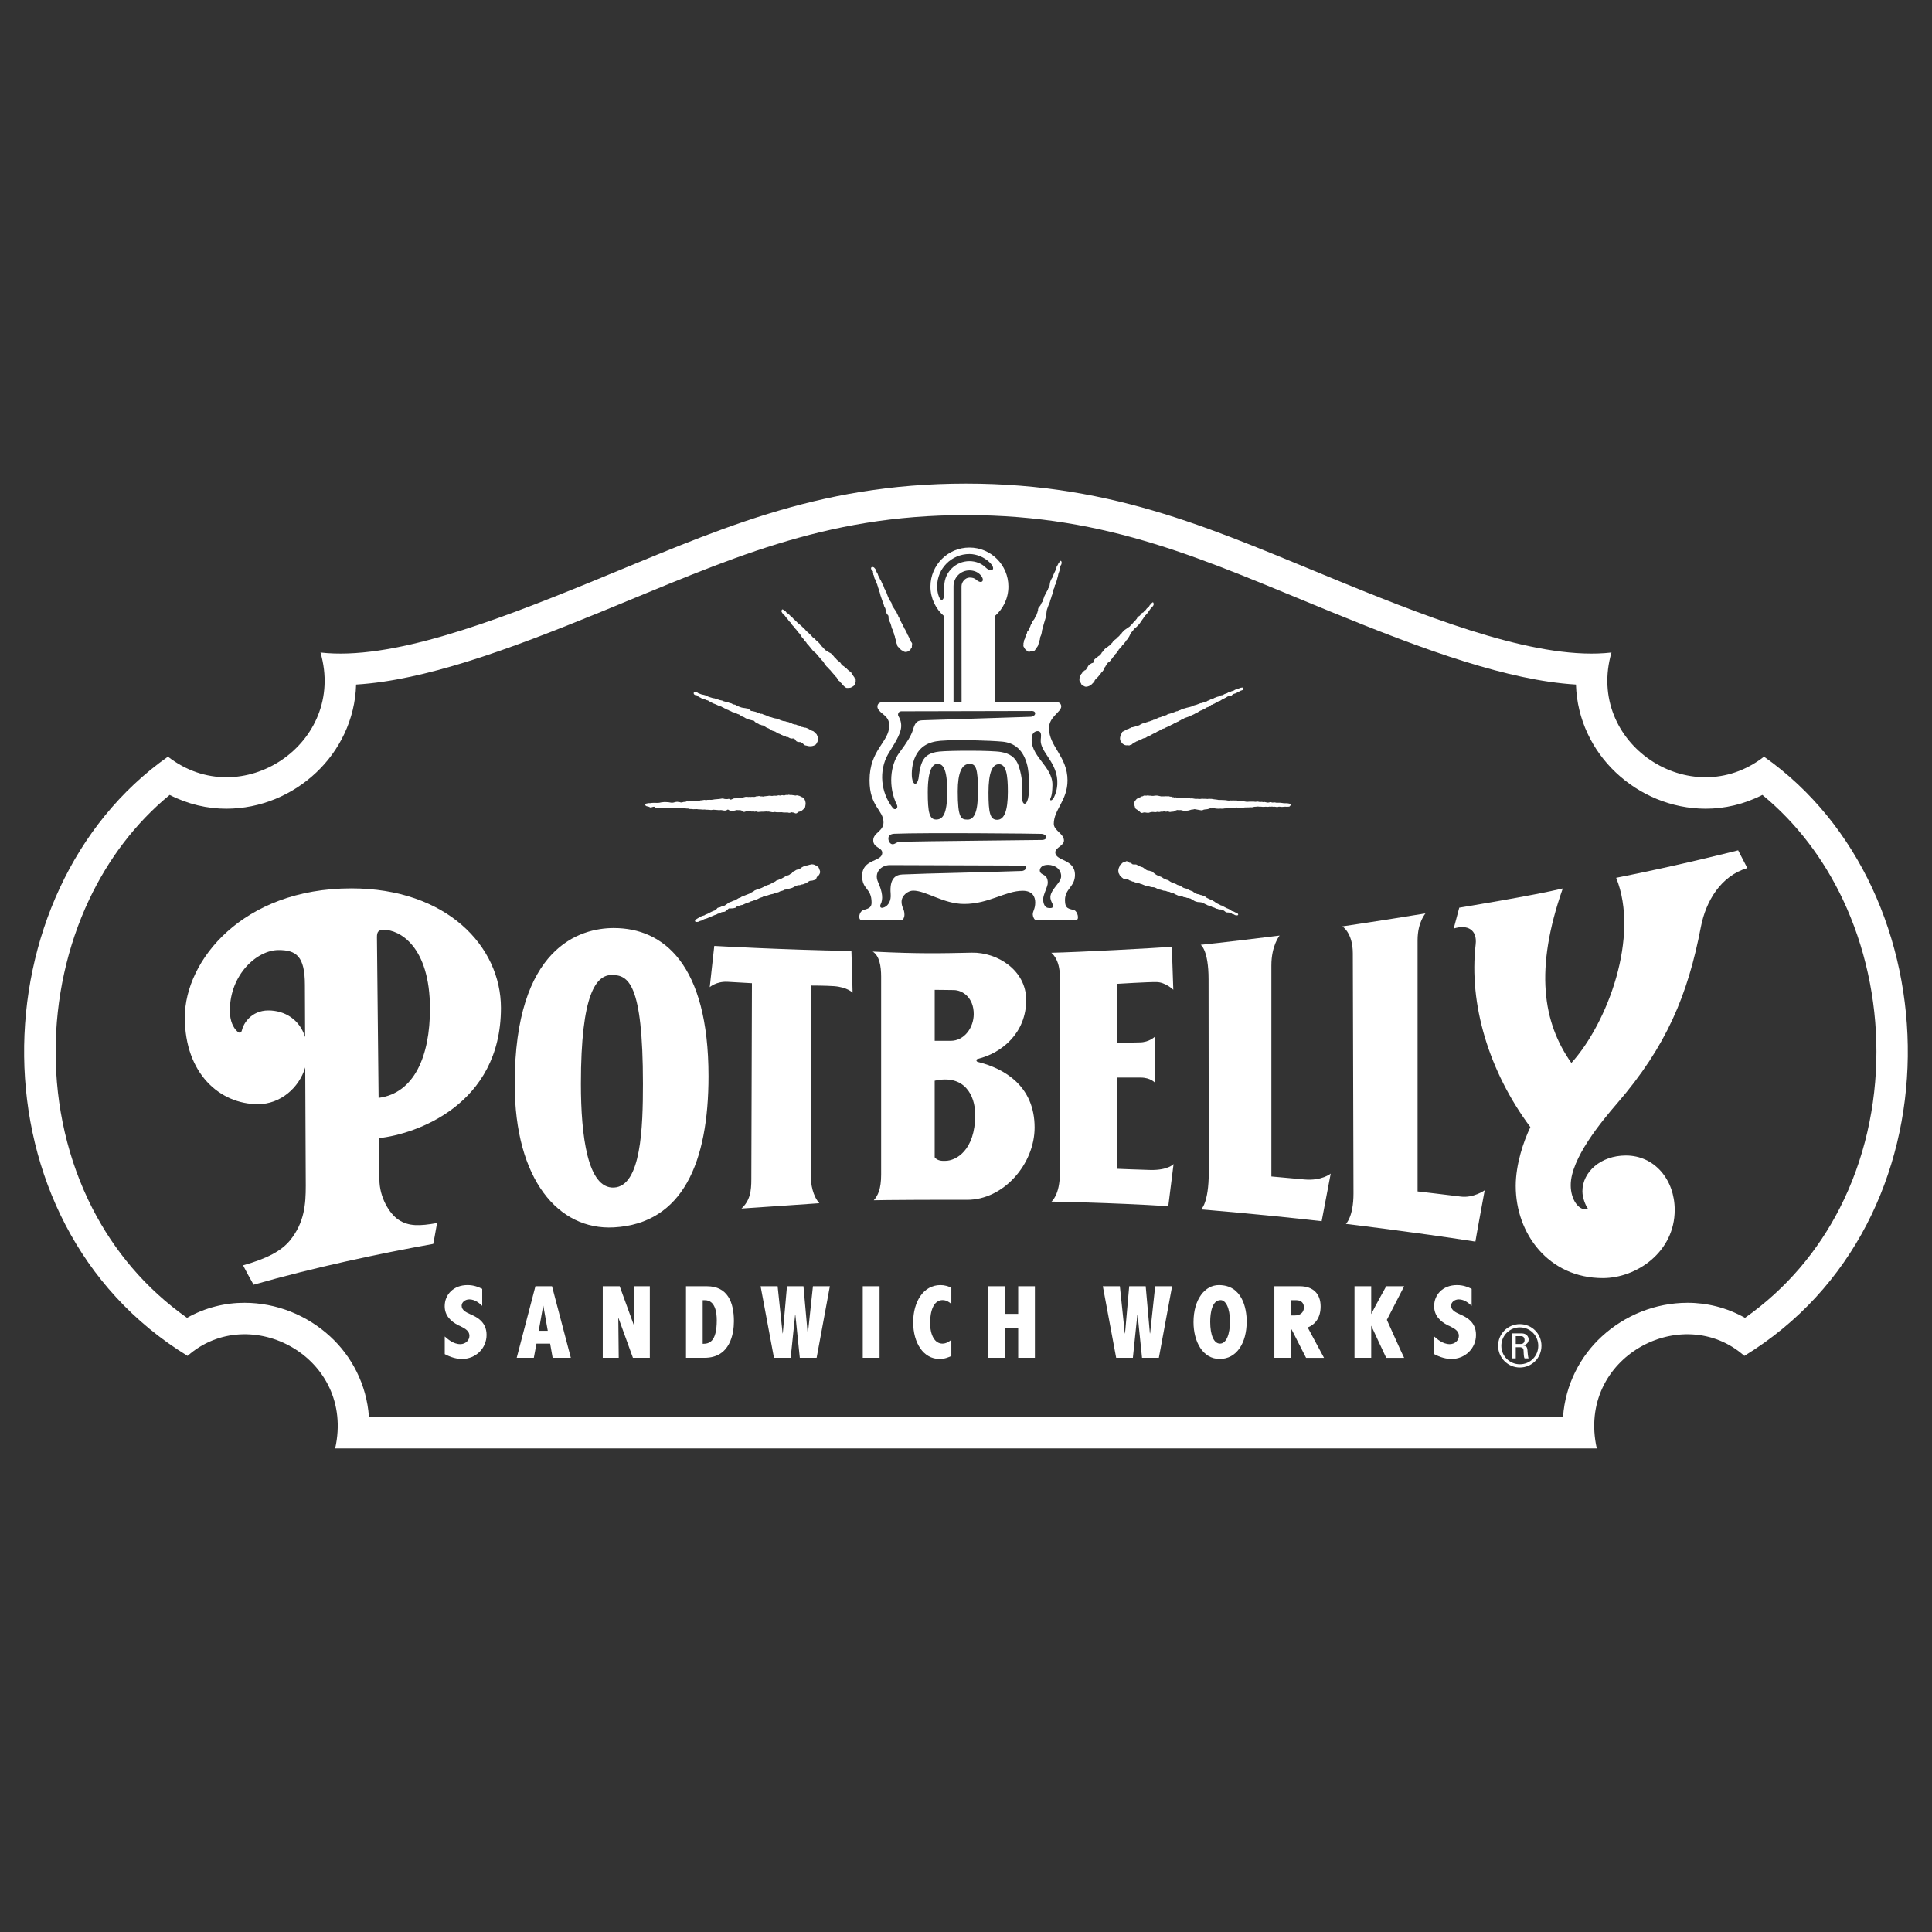 <?xml version="1.0" encoding="UTF-8"?>
<svg id="Layer_1" xmlns="http://www.w3.org/2000/svg" version="1.1" viewBox="0 0 800 800">
  <rect x="0" y="0" width="800" height="800" fill="#333333" stroke="none"/>
  <!-- Generator: Adobe Illustrator 29.3.0, SVG Export Plug-In . SVG Version: 2.1.0 Build 146)  -->
  <defs>
    <style>
      .st0, .st1 {
        fill: #fff;
      }

      .st1 {
        fill-rule: evenodd;
      }

      .st2 {
        fill: none;
      }
    </style>
  </defs>
  <path class="st0" d="M730.45,313.32c-30.35,23.64-74.1-5.53-63.17-43.13-29.07,3.32-70.8-12.4-111.08-28.85-52.28-21.35-93.54-41.1-156.21-41.1s-103.92,19.74-156.2,41.1c-40.28,16.44-82,32.16-111.08,28.85,10.93,37.6-32.82,66.77-63.17,43.13-79.03,55.62-82.46,192.73,8.13,248.13,25.64-22.67,69.56.47,61.12,38.31h522.4c-8.44-37.84,35.49-60.98,61.12-38.31,90.58-55.4,87.16-192.51,8.13-248.13ZM722.56,545.69c-7.53-4.25-15.83-6.26-23.87-6.23-13.17.03-25.79,5.09-35.43,13.96-8.84,8.1-15.1,19.83-16.04,33.3H152.77c-.94-13.47-7.2-25.2-16.04-33.3-9.64-8.87-22.25-13.93-35.43-13.96-8.03-.03-16.34,1.99-23.86,6.23-17.27-12.2-30.21-27.8-39.21-45.39-10.17-19.9-15.2-42.36-15.19-64.84,0-21.86,4.76-43.69,13.91-63.02,7.93-16.75,19.1-31.61,33.3-43.28,7.57,3.88,15.68,5.73,23.53,5.71,14.12-.03,27.33-5.68,37.21-15.03,9.53-9,16.05-21.85,16.47-36.38,14.5-.89,29.85-4.52,45.73-9.42,18.24-5.67,37.13-13.12,55.55-20.64,26.34-10.77,49.39-20.86,73.12-28.16,23.75-7.3,48.2-11.95,78.15-11.96,29.96.02,54.41,4.66,78.16,11.96,23.73,7.3,46.78,17.4,73.12,28.16,18.42,7.51,37.31,14.97,55.55,20.64,15.87,4.9,31.22,8.53,45.73,9.42.42,14.53,6.93,27.38,16.47,36.38,9.87,9.35,23.09,15,37.2,15.03,7.85.02,15.96-1.83,23.53-5.71,14.2,11.67,25.37,26.53,33.3,43.28,9.15,19.34,13.92,41.16,13.92,63.02,0,22.48-5.03,44.94-15.2,64.84-9,17.59-21.94,33.2-39.21,45.39Z"/>
  <g>
    <path class="st1" d="M353.04,411.05s-.33-14.01-.49-17.27c-28.65-.49-56.78-2.09-56.78-2.09l-1.88,17.07s2.69-2.47,7.43-2.21c4.33.24,10.04.57,10.04.57,0,0-.25,76.41-.25,81.22s-.49,8.74-4.08,12.09c11.19-.73,28.57-1.96,32.25-2.21-2.69-2.94-3.59-7.84-3.59-11.76v-78.37s6.28,0,9.63.25c5.55.41,7.71,2.69,7.71,2.69Z"/>
    <path class="st1" d="M361.37,394.03c19.63.98,28.45.7,41.1.45,10.32-.2,22.45,7.12,22.45,19.6,0,13.43-9.84,21.93-20.14,24.4-.7.17-.54,1.07.06,1.22,11.24,2.78,23.57,10.12,23.57,27.18,0,15.07-12.84,30.02-28.04,29.94-11.94-.06-34.53.06-38.57.19,1.71-1.9,3.06-4.66,3.06-10.66v-81.91c0-4.47-.73-8.68-3.49-10.41ZM387.04,409.87c2.81,0,6.08.09,7.83.09,3.72,0,8.33,3.12,8.33,9.92,0,5.6-3.87,11.1-9.55,11.1h-6.61v-21.1ZM387.04,447.5c12.19-2.73,16.77,5.89,16.77,14.12,0,14.76-8,19.06-12.37,19.06-.7,0-3.1.25-4.41-1.47v-31.71Z"/>
    <path class="st1" d="M435.33,394.52c11.21-.25,42.92-1.9,49.9-2.51.12,4.23.61,17.82.61,17.82,0,0-3.24-3.12-6.92-3.18-3.67-.06-16.29.73-16.29.73v24.49s6.36-.25,9.24-.25c4.04,0,6.37-2.39,6.37-2.39v19.1s-1.77-2.14-5.94-2.14h-9.68v37.78s10.96.44,13.84.49c7.28.12,9.49-2.45,9.49-2.45,0,0-2.04,16.24-2.19,17.44-23.69-1.49-48.38-1.89-48.38-1.89,0,0,3.49-2.63,3.49-11.81v-81.3c0-7.41-3.43-9.81-3.55-9.92Z"/>
    <path class="st1" d="M497.17,391.23c5.38-.48,30.84-3.59,32.71-3.83-.04,0-3.43,4.11-3.43,12.37v87.38s11.13,1.01,13.68,1.24c7.22.64,10.89-2.43,10.89-2.43,0,0-3.55,18.55-3.75,19.71-25.85-2.95-49.91-4.87-49.91-4.87,0,0,3.16-2.63,3.16-15.28,0-3.43-.08-77.09-.08-79.97,0-12.29-3.24-14.31-3.27-14.32Z"/>
    <path class="st1" d="M555.82,383.6s16.1-2.36,34.42-5.38c.05.04-3.25,3.52-3.25,11.13v103.99s13.96,1.62,17.81,2.13c5.34.71,9.98-2.6,9.98-2.6,0,0-3.71,20.09-3.85,21.25-25.93-4.04-53.63-7.33-53.63-7.33,0,0,3.15-2.88,3.15-12.57s-.28-95.42-.28-99.46c0-8.58-4.36-11.17-4.36-11.17Z"/>
    <path class="st1" d="M601.95,384.48c.57-2.04,2.3-8.63,2.3-8.63,0,0,31.1-5.09,42.86-7.96-11.76,33.49-8.28,55.52,3.56,72.25,15.01-16.59,28.36-52.37,18.55-76.66,26.15-5.14,50.51-11.38,50.51-11.38,0,0,2.76,5.33,3.8,7.35-10.96,3.22-17.18,13.71-19.23,24.37-5.39,28.15-14.3,49.46-34.63,73-6.67,7.72-19.27,22.96-19.27,33.92,0,6.01,3.3,10.47,6.55,9.98.54-.08.65-.24.31-.68-.59-.77-2.02-3.87-2.02-6.75,0-8,7.57-14.82,18.01-14.82,11.87,0,20.21,10.02,20.21,22.53,0,17.41-15.76,28.23-29.76,28.23-22.49,0-36.07-18.41-36.07-38.14,0-9,3.25-18.55,6.06-24.37-17.29-23.17-25.51-51.16-22.65-75.66.69-5.95-3.22-8.4-9.1-6.57Z"/>
    <path class="st1" d="M254.21,384.28c-13.97,0-41.08,7.76-41.08,64.53,0,39.71,18.13,60.69,41.08,59.42,28.59-1.58,39.17-27.09,39.17-62.61,0-46.5-18.81-61.33-39.17-61.33ZM253.45,403.71c-6.55-.07-12.91,7.58-12.91,45.1,0,21.58,2.79,43.43,13.67,42.93,11.32-.52,12.02-25.1,12.02-42.93,0-42.07-6.22-45.02-12.78-45.1Z"/>
    <path class="st1" d="M207.43,417.34c0-25.53-22.51-49.48-61.96-49.48-45.11,0-68.94,29.99-68.94,53.39s14.58,35.96,30.31,35.96c9.19,0,16.99-6.68,19.55-15.22.1,21.2.22,44.9.22,49.02,0,7.49-.5,15.15-6.48,22.55-3.5,4.33-9.4,7.55-19.48,10.39.61,1.29,3.06,5.75,4.35,8.02,25.51-7.28,52.16-12.89,74.39-16.9,0,0,1.01-5.05,1.59-8.64-7.26,1.29-11.75,1.41-15.92-1.33-3.87-2.54-7.95-9.4-7.95-16.67,0-1.29-.06-7.9-.16-17.16,15.04-1.63,50.48-13.61,50.48-53.94ZM111.12,418.4c-7.25,0-10.39,5.71-10.9,8.02-.33,1.48-1.1,1.49-2.08.55-1.47-1.41-2.96-4.03-2.96-8.5,0-14.92,11.22-25.07,20.17-25.07,7.29,0,10.9,2.51,10.9,14.47h0c0,2.83.04,11.17.09,21.55-2.29-7.3-8.43-11.02-15.21-11.02ZM156.77,454.61c-.29-28.4-.68-64.54-.69-66.59,0-2.14.61-3.01,2.86-3.01,6.34,0,19.1,6.61,19.1,32.73,0,19.39-6.41,34.93-21.26,36.86Z"/>
  </g>
  <g>
    <path class="st0" d="M189.84,548.79c-3.13-1.57-5.7-4-5.7-7.92,0-4.79,3.61-8.74,9.45-8.74,2.7,0,4.57.83,6.09,1.56v7.05c-.96-.91-2.87-2.69-5.35-2.69-1.7,0-3.17,1.17-3.17,2.61,0,1.91,2,2.82,3.57,3.52,2.44,1.08,6.75,3,6.75,8.57s-4.48,9.97-10.18,9.97c-3.31,0-6.13-1.48-7.14-2v-7.31c1.18,1.04,3.53,3.18,6.44,3.18,2.09,0,3.78-1.52,3.78-3.44s-1.48-2.87-3.83-4.05l-.7-.3Z"/>
    <path class="st0" d="M599.54,548.79c-3.13-1.57-5.7-4-5.7-7.92,0-4.79,3.61-8.74,9.45-8.74,2.7,0,4.57.83,6.09,1.56v7.05c-.96-.91-2.87-2.69-5.35-2.69-1.7,0-3.17,1.17-3.17,2.61,0,1.91,2,2.82,3.57,3.52,2.44,1.08,6.75,3,6.75,8.57s-4.48,9.97-10.18,9.97c-3.31,0-6.13-1.48-7.14-2v-7.31c1.18,1.04,3.53,3.18,6.44,3.18,2.09,0,3.78-1.52,3.78-3.44s-1.48-2.87-3.83-4.05l-.7-.3Z"/>
    <path class="st0" d="M225,540.7h-.09l-1.83,10.36h3.74l-1.83-10.36ZM228.58,532.61l7.79,29.63h-7.53l-1.04-5.87h-5.66l-1.09,5.87h-7.09l7.75-29.63h6.88Z"/>
    <polygon class="st0" points="262.55 548.96 262.64 548.96 262.47 532.61 269.08 532.61 269.08 562.24 262.08 562.24 256.13 545.84 256.03 545.84 256.2 562.24 249.59 562.24 249.59 532.61 256.6 532.61 262.55 548.96"/>
    <path class="st0" d="M290.97,538.39v18.06c2.53,0,5.83-.57,5.83-9.75,0-3.05-.56-8.31-4.92-8.31h-.92ZM292.71,532.61c8.66,0,11.19,6.74,11.19,14.49,0,5.18-1.57,15.14-12.14,15.14h-7.7v-29.63h8.66Z"/>
    <polygon class="st0" points="334.44 552.13 334.53 552.13 336.62 532.61 343.63 532.61 338.15 562.24 331.18 562.24 329.34 544.38 329.26 544.38 327.4 562.24 320.48 562.24 314.95 532.61 322 532.61 324.06 552.13 324.14 552.13 325.87 532.61 332.7 532.61 334.44 552.13"/>
    <polygon class="st0" points="476.14 552.13 476.24 552.13 478.33 532.61 485.34 532.61 479.86 562.24 472.89 562.24 471.05 544.38 470.96 544.38 469.1 562.24 462.18 562.24 456.66 532.61 463.71 532.61 465.76 552.13 465.85 552.13 467.58 532.61 474.41 532.61 476.14 552.13"/>
    <rect class="st0" x="357.25" y="532.61" width="6.96" height="29.63"/>
    <path class="st0" d="M393.93,539.96c-1.05-.96-2.18-1.61-3.61-1.61-5.18,0-5.18,8.35-5.18,9.4,0,5.09,1.91,8.62,5.09,8.62,1.52,0,2.7-.79,3.7-1.57v6.7c-1.09.48-2.66,1.22-4.88,1.22-6.75,0-10.92-6.7-10.92-15.19s4.22-15.4,11.27-15.4c1.87,0,3.14.48,4.53,1.09v6.74Z"/>
    <polygon class="st0" points="416.17 532.61 416.17 544.05 421.61 544.05 421.61 532.61 428.53 532.61 428.53 562.24 421.61 562.24 421.61 549.84 416.17 549.84 416.17 562.24 409.25 562.24 409.25 532.61 416.17 532.61"/>
    <path class="st0" d="M501.12,547.32c0,5.57,1.53,9.05,4.05,9.05,2.65,0,4.13-3.92,4.13-9.1,0-5.96-1.87-8.92-3.87-8.92-3.52,0-4.31,5.22-4.31,8.96M516.22,547.27c0,8.83-4.14,15.45-11.18,15.45s-10.83-7.22-10.83-15.23c0-9.53,4.75-15.36,10.49-15.36,9.62,0,11.53,9.48,11.53,15.14"/>
    <path class="st0" d="M541.5,549.68c3.23-1.3,5.34-4.17,5.34-8.72,0-5-2.88-8.35-8.62-8.35h-10.53v29.63h6.92v-11.75h.21c1.05,2.07,5.8,11.44,6,11.78h7.43c-.74-1.4-5.97-11.13-6.76-12.59ZM534.61,538.39h2.18c2,0,3.13,1.18,3.13,2.96,0,2.26-1.65,3.35-3.79,3.35h-1.52v-6.31Z"/>
    <path class="st0" d="M567.79,548.93s5.99,12.96,6.22,13.34h7.42c-.79-1.52-7.14-15.7-7.14-15.7h-.04c1.84-3.58,6.54-12.74,7.18-13.96h-7.42c-.18.3-4.43,7.95-6.22,11.53v-11.53h-6.92v29.63h6.92v-11.75"/>
    <path class="st0" d="M627.64,556.52h2.15c1.03,0,1.51-.77,1.51-1.68,0-.74-.39-1.57-1.51-1.57h-2.15v3.25ZM627.64,562.47h-1.67v-10.34h4.11c1.98,0,2.89,1.29,2.89,2.58,0,1.22-.93,2.15-2.25,2.38v.05c1.29.14,1.74.55,1.81,2.63.03.45.17,2.06.41,2.7h-1.65c-.41-.72-.31-2.06-.43-3.44-.12-1.1-1.08-1.17-1.55-1.17h-1.67v4.61ZM621.67,557.28c0,4.25,3.42,7.64,7.67,7.64s7.62-3.39,7.62-7.64-3.37-7.64-7.62-7.64-7.67,3.41-7.67,7.64M638.29,557.26c0,5.01-4.01,9-8.95,9s-9-3.99-9-9,4.04-8.96,9-8.96,8.95,3.99,8.95,8.96"/>
  </g>
  <g>
    <g>
      <path class="st1" d="M439.05,232.22c.71,0,.61,1.06.4,1.54-.12.28-.38.52-.5.81-.1.22,0,.51-.07.8-.07.26-.08.64-.17.94-.12.42-.33.94-.47,1.34-.09.26-.05.48-.14.74-.28.88-.44,1.78-.73,2.68-.04.14-.16.31-.2.44-.06.19,0,.33-.11.47-.07.11-.21.17-.26.3-.06.32-.12.65-.17.97-.09.28-.27.48-.36.73-.01.12-.03.25-.04.37-.09.32-.21.72-.3,1.04-.02.14-.04.29-.07.43-.03.08-.14.16-.16.24-.02.11-.02.22-.04.34-.04.12-.16.23-.2.33-.01.11-.03.22-.03.33-.19.52-.39,1.15-.57,1.64-.03.16-.07.31-.1.47-.45,1.03-.88,2.14-1.24,3.25-.19.58-.14,1.27-.27,1.87-.06.25.05.45-.03.7-.65,2.04-1.23,4.19-1.81,6.3v.4c-.11.45-.18.9-.33,1.34-.09.27-.28.55-.37.84-.1.33-.03.68-.14,1.04-.07.25-.22.48-.3.71-.2.58-.23,1.19-.47,1.74-.18.41-.53.76-.77,1.11-.26.37-.42.81-.8,1.04-.32.2-.69-.05-1.11.07-.4.11-.82.45-1.41.23-.19-.07-.29-.23-.43-.33-.31-.23-.65-.45-.87-.77-.1-.15-.13-.31-.23-.47-.13-.2-.34-.39-.4-.64-.07-.24-.01-.49.03-.67,0-.17-.02-.34-.03-.5.04-.18.12-.38.16-.54.07-.22,0-.39.07-.64.09-.31.33-.61.43-.91v-.23c.06-.2.2-.48.27-.67.04-.19.07-.38.1-.57.07-.18.25-.28.34-.44.17-.32.11-.75.3-1.04.12-.11.25-.23.37-.34.19-.3.25-.64.41-.97.09-.2.29-.42.37-.64.11-.3.14-.59.3-.84.07-.11.21-.21.27-.34.16-.3.18-.69.37-.97.24-.36.57-.66.8-1.04.24-.4.32-.86.54-1.27.09-.18.31-.32.4-.5.02-.15.04-.29.07-.44.03-.07.14-.16.16-.23.05-.2.09-.4.14-.6.04-.09.14-.23.17-.33v-.57c.04-.14.07-.36.13-.5.14-.33.56-.71.77-1,.28-.39.38-.86.63-1.28.06-.1.21-.2.27-.3.15-.23.13-.51.23-.8.08-.23.24-.49.33-.71.1-.24.1-.46.21-.7.42-.98.98-1.98,1.51-2.88.04-.16.09-.31.13-.47.13-.23.34-.49.44-.74.26-.61.18-1.46.43-2.08.15-.36.33-.9.54-1.23.16-.27.41-.52.53-.81.12-.27.12-.5.23-.8.25-.67.66-1.35.94-2.01.13-.3.21-.62.3-.9.03-.16.07-.32.1-.47.07-.07.13-.14.2-.21.11-.16.12-.32.2-.5.03-.07.13-.14.16-.2.07-.14.05-.28.14-.4.1-.08.2-.16.3-.23.09-.13.07-.29.13-.43.08-.18.25-.31.37-.44Z"/>
      <path class="st1" d="M361.02,234.74c.74.02.96.25,1.27.67.07.07.14.13.2.2.13.26.02.64.17.87.08.08.18.16.26.23.1.13.11.3.2.44.06.05.11.11.17.17.2.33.25.75.4,1.1.05.12.17.23.23.34.21.33.3.7.47,1.07.08.18.24.34.34.5.27.44.37.96.63,1.41.24.4.51.88.67,1.34.08.24.07.39.17.61.08.17.26.36.33.54.11.23.12.43.23.64.08.12.21.27.27.4.29.67.45,1.36.74,2.01.12.27.32.53.47.77.13.22.16.49.3.71.17.26.42.51.56.8.22.43.24,1.04.47,1.44.54.92,1.24,1.74,1.74,2.68.12.23.15.48.27.7.07.13.21.23.27.37.11.25.09.52.23.77.07.06.13.11.21.16.04.13.08.25.13.37.32.53.54,1.1.81,1.71.11.25.32.56.47.81.13.22.14.5.27.73.1.17.27.31.37.47.1.17.11.35.2.54.09.19.26.4.37.57.05.13.09.25.13.37.19.31.42.7.57,1.04.09.2.1.37.2.57.06.12.2.23.27.34.05.08.02.18.07.27.08.17.26.39.33.57.1.22.09.45.2.63.13.22.37.42.47.67.07.18.04.32.13.47.1.17.31.3.37.5.08.28,0,.96-.06,1.24-.05.21.03.43-.04.6-.08.21-.29.3-.4.47-.04.1-.07.2-.1.3-.17.24-.88.76-1.18.87-.4.15-1.01.25-1.44.07-.19-.08-.37-.25-.57-.34-.86-.38-1.04-.66-1.57-1.34-.08-.1-.24-.16-.34-.24-.19-.14-.38-.52-.47-.73-.06-.14-.02-.27-.07-.44-.04-.16-.16-.32-.2-.47-.05-.17-.04-.37-.06-.5,0-.18.02-.36.03-.53-.07-.22-.29-.36-.37-.57-.11-.3-.16-.6-.24-.91,0-.12-.02-.24-.03-.37-.09-.21-.27-.43-.34-.67,0-.14-.02-.29-.03-.43-.09-.31-.24-.62-.34-.9-.06-.18-.03-.32-.1-.5-.08-.2-.25-.37-.33-.57-.1-.23-.17-.5-.23-.7-.15-.46-.19-.9-.37-1.34-.11-.26-.21-.59-.37-.84-.12-.19-.29-.32-.37-.57-.11-.32-.06-.85-.13-1.17-.01-.23-.03-.47-.04-.7-.09-.28-.44-.53-.6-.77-.19-.29-.35-.68-.47-1.01-.15-.41-.07-.95-.23-1.34-.11-.28-.32-.52-.43-.77-.14-.31-.14-.65-.27-.97-.48-1.17-.91-2.46-1.31-3.68-.14-.43-.16-.79-.3-1.21-.08-.23-.26-.43-.33-.67-.01-.16-.02-.31-.04-.47-.08-.3-.25-.66-.33-.94v-.3c-.04-.11-.16-.2-.2-.3-.07-.17-.04-.32-.1-.5-.03-.09-.14-.21-.17-.3v-.23c-.05-.16-.23-.3-.3-.44-.19-.36-.21-.77-.37-1.14-.07-.16-.23-.3-.3-.47-.16-.39-.15-.8-.3-1.2-.05-.14-.19-.3-.24-.44v-.37c-.03-.11-.11-.25-.13-.37.01-.16.02-.32.03-.47-.05-.21-.28-.35-.43-.47-.26-.2-.4-.62-.4-1.07.13-.09.23-.26.33-.37Z"/>
      <path class="st1" d="M477.21,249.41c.13,0,.21.01.3.04.71,1.2-.55,1.88-1.07,2.58-.46.61-.88,1.24-1.34,1.88-.2.27-.47.57-.7.8-.08.05-.16.11-.23.17-.36.45-.61.95-.94,1.44-.07.08-.15.16-.23.23-.05.07-.05.16-.1.23-.09.08-.18.16-.27.23-.07.1-.07.23-.13.34-.11.18-.26.31-.37.5-.14.25-.33.47-.5.71-.12.1-.25.2-.37.3-.43.59-.89.98-1.48,1.41-.3.23-.48.61-.7.94-.16.24-.47.43-.64.67-.15.22-.44.68-.54.91-.01.1-.02.2-.03.3-.07.05-.13.11-.2.16-.06.11-.04.23-.1.34-.13.21-.34.42-.47.64-.03.1-.07.2-.1.3-.13.2-.42.36-.57.57-.22.31-.4.63-.63.94-.1.14-.3.23-.4.37-.09.12-.11.26-.2.37-.11.13-.34.16-.43.3-.16.24-.24.48-.4.7-.07.09-.21.13-.3.2-.1.09-.12.26-.2.37-.16.21-.46.36-.6.57-.07.11-.07.23-.13.34-.08.07-.16.15-.24.23-.1.15-.13.3-.24.44-.04.05-.12.05-.17.1-.11.12-.14.3-.23.44-.14.12-.29.25-.44.37-.1.15-.1.32-.2.47-.23.34-.63.6-.87.94-.13.18-.21.36-.34.54-.11.1-.22.2-.33.3-.09.14-.11.31-.2.44-.08.05-.16.11-.23.17-.12.16-.25.35-.4.47-.13.09-.29.08-.44.17-.09.05-.11.18-.17.27-.11.09-.22.18-.33.27-.12.16-.07.44-.17.6-.06.09-.2.09-.26.17-.09.11-.09.28-.17.4-.08.08-.16.16-.24.24-.22.33-.23.84-.47,1.17-.08.07-.16.14-.24.2-.12.17-.16.33-.3.47-.14.14-.29.27-.44.4-.21.29-.45.75-.7.97-.23.2-.37.44-.57.67-.43.49-1.08.98-1.44,1.54-.07.22-.15.45-.23.67-.11.18-.35.26-.5.4-.39.36-.6.77-1.11,1.04-.54.28-1.42.7-2.24.47-.16-.05-.33-.18-.47-.24-.23-.09-.45-.1-.63-.23-.32-.23-.38-.61-.57-.97-.15-.28-.42-.57-.54-.87-.18-.47.05-1.78.27-2.14.06-.09.18-.18.23-.27.06-.16.12-.31.16-.47.11-.09.23-.18.34-.27.03-.1.06-.2.1-.3.16-.14.33-.29.5-.43.1-.13.2-.27.3-.4.25-.16.57-.18.74-.4.48-.62.8-1.38,1.27-2.01.04-.06,1.09-.66,1.2-.7.17-.07.36-.04.5-.14.32-.22.2-.79.4-1.14.35-.6.77-.72,1.31-1.11.11-.14.22-.27.34-.4.17-.12.36-.18.53-.3.28-.2.69-.67.87-.97.07-.12.08-.26.17-.37.09-.09.2-.18.3-.27.29-.39.59-.73.87-1.11.18-.24.41-.34.67-.5.1-.11.2-.22.3-.33.1-.04.2-.07.3-.1.08-.08.15-.16.23-.23.35-.26.84-.55,1.1-.87.05-.06.05-.14.11-.2.17-.17.33-.33.5-.5.18-.27.23-.52.47-.71.4-.3.77-.6,1.18-.9.1-.14.2-.27.3-.4.31-.23.71-.5.94-.8.18-.24.37-.56.6-.74.12-.09.25-.15.33-.27.06-.09.07-.18.14-.27.14-.15.29-.29.43-.43.09-.12.12-.28.23-.37.83-.64,1.76-1.14,2.58-1.78.08-.1.15-.2.23-.3.53-.41.97-.94,1.37-1.48.11-.09.22-.18.33-.27.27-.26.48-.57.71-.87.06-.05.13-.11.2-.17.17-.24.22-.54.4-.77.12-.16.59-.37.77-.5.42-.31.62-.9,1.04-1.21.15-.11.27-.09.44-.17.18-.09.35-.37.47-.54.09-.12.24-.17.37-.27.28-.21.46-.55.67-.84.16-.22.47-.32.64-.53.13-.18.31-.33.43-.5.09-.13.11-.28.2-.4.13-.17.33-.27.51-.4.15-.11.16-.28.27-.43.08-.12.24-.17.33-.27Z"/>
      <path class="st1" d="M323.97,252.32c.09,0,.13,0,.17.04.23.08,1.1.68,1.24.87.13.18.26.45.44.57.28.19.58.3.84.5.09.07.13.21.2.3.14.14.29.27.43.41.06.08.09.16.17.23.14.12.31.19.47.3.18.13.32.36.46.54.07.09.22.15.3.23.34.34.66.68,1.04,1,.22.19.4.49.64.67.61.46,1.17.96,1.74,1.47.17.17.34.34.5.5.08.11.13.26.24.34.15.12.32.19.47.3.1.08.15.23.23.34.09.07.18.13.27.2.11.12.2.3.33.4.16.12.56.4.67.54.12.14.22.32.37.44.43.32.82.7,1.14,1.14.23.32.59.51.91.74.35.26.57.69.91.94.23.18.5.34.67.57.2.27.48.45.67.7.32.43.65.81.97,1.24.16.13.31.27.47.4.25.35.57.75.91,1.01.16.12.36.15.54.27.32.2.65.44.97.64.25.16.54.23.77.4.13.09.2.27.3.4.14.19.4.29.54.47.24.32.49.59.73.91.1.12.28.18.37.3.45.6,1.07,1.09,1.68,1.54.34.26.55.75.8,1.11.06.08.18.07.27.13.07.09.15.18.23.27.12.09.27.12.4.2.16.15.31.31.47.47.18.13.39.2.57.34.11.13.22.27.33.4.34.25.6.61.94.84.09.03.18.06.27.09.11.08.47.46.54.57.02.1.04.2.07.3.09.18.28.31.4.47.14.2.23.39.37.6.11.18.29.35.4.54.04.08.02.18.06.27.2.33.47.07.47.74-.08.14.05.41,0,.63-.03.14-.1.34-.14.47-.04.17.02.33-.03.47-.08.19-.18.44-.3.6-.2.27-1.29.96-1.67,1.07-.22.06-.37.02-.6.07-.2.05-1.04.06-1.17,0-.29-.12-1.29-.96-1.47-1.21-.14-.19-.24-.41-.4-.57-.19-.17-.38-.33-.57-.5-.11-.14-.19-.36-.34-.47-.18-.13-.41-.23-.54-.4-.25-.34-.38-.75-.64-1.11-.14-.15-.29-.29-.43-.44-.68-.9-1.51-1.66-2.18-2.58-.12-.11-.25-.23-.37-.34-.27-.36-.6-.61-.87-.97-.09-.07-.18-.13-.27-.2-.3-.4-.67-.79-.94-1.2-.19-.29-.3-.6-.5-.87-.21-.21-.42-.43-.64-.63-.66-.88-1.43-1.59-2.08-2.48-.45-.62-1.27-1.02-1.74-1.64-.54-.71-1.11-1.38-1.67-2.07-.05-.02-.09-.05-.14-.07-.1-.1-.14-.22-.23-.34-.1-.09-.2-.18-.3-.27-.13-.18-.17-.38-.3-.57-.12-.16-.49-.36-.64-.57-.09-.19-.18-.38-.27-.57-.1-.09-.2-.18-.3-.27-.08-.12-.11-.26-.2-.37-.11-.09-.22-.18-.34-.27-.29-.4-.5-.82-.77-1.24-.23-.36-.62-.61-.87-.94-.26-.34-.49-.67-.74-1.01-.1-.09-.2-.18-.3-.27-.17-.24-.27-.46-.43-.7-.09-.07-.18-.16-.27-.23-.25-.25-.56-.55-.77-.84-.16-.23-.27-.48-.43-.7-.24-.33-.67-.56-.9-.91-.11-.17-.15-.35-.27-.5-.11-.08-.22-.16-.33-.23-.17-.23-.3-.47-.47-.7-.09-.08-.18-.16-.27-.23-.05-.07-.02-.15-.07-.24-.12-.22-.43-.35-.63-.5-.15-.11-.9-1.2-.94-1.41-.04-.07.05-.13.07-.2v-.34c.05-.16.22-.23.33-.34Z"/>
      <path class="st1" d="M514.23,284.69c.15,0,.27,0,.37.03.11.19.25.31.27.6-.12.12-.16.32-.3.4-.32.11-.65.22-.97.34-.27.16-.56.36-.84.5-.11.04-.22.07-.33.1-.21.12-.44.32-.67.4-.39.15-.91.21-1.24.41-.17.16-.34.33-.5.5-.59.22-1.32.22-1.84.5-.2.11-.38.32-.57.44-.08.05-.17.03-.27.07-.29.12-.6.36-.87.5-.12.06-.23.04-.34.1-.32.19-.63.44-.94.63-.14.1-.36.06-.54.13-.21.1-.53.35-.73.47-.11.03-.2.07-.3.1-.1.07-.22.19-.33.23-.08.01-.16.02-.24.04-.04.06-.08.11-.13.17-.14.09-.31.06-.47.14-.17.08-.36.27-.54.34-.12,0-.24.02-.37.03-.08.08-.16.16-.23.24-.3.2-.66.47-.97.64-.25.13-.59.12-.84.27-.16.1-.32.27-.47.37-.18.11-.41.1-.57.2-.21.13-.44.34-.67.44-.29.12-.59.15-.84.3-.41.25-.82.52-1.24.77-.15.04-.29.09-.44.13-.25.15-.52.38-.8.5-.76.33-1.47.69-2.21,1.01-.47.2-.9.27-1.38.47-.08.03-.16.14-.23.16-.1.01-.2.02-.3.03-.05.06-.11.11-.17.17-.29.18-.59.21-.9.37-.16.08-.33.24-.47.33-.21.14-.45.14-.67.27-.09.09-.18.18-.27.27-.16.11-.34.08-.53.17-.11.05-.2.17-.3.23-.19.12-.37.11-.6.2-.24.09-.46.33-.7.43-.26.11-.44.24-.67.34-.1.04-.19.02-.27.07-.07.07-.13.13-.2.2-.76.32-1.41.6-2.14.94-.13.06-.26.21-.4.27-.21.08-.45.04-.64.13-.1.05-.21.19-.33.23-.14.05-.23.03-.34.1-.09.09-.18.18-.26.27-.1.07-.2.02-.34.07-.1.04-.18.15-.26.2-.28.12-.56.25-.84.37-.21.14-.46.36-.7.47-.28.13-.58.18-.84.34-.52.31-1.12.65-1.68.94-.33.17-.67.2-.97.4-.11.07-.2.21-.33.27-.42.16-.79.18-1.21.33-.21.08-.43.25-.64.34-.16.07-.33.05-.47.13-.08.08-.15.16-.23.24-.18.1-.36.09-.57.16-.25.09-.48.29-.7.37h-.2c-.11.04-.18.18-.28.23-.3.17-.65.25-.93.43-.26.17-.46.47-.7.64-.2.13-.46.11-.71.2-.06.02-.14.12-.2.14-.3.09-.5-.12-.77-.07-1.07.22-2.03-.45-2.48-1.07-.11-.15-.13-.34-.24-.5-.07-.11-.22-.2-.27-.33-.41-1.13.11-2.34.53-3.05.07-.17.14-.33.2-.5.18-.24.64-.34.9-.5.22-.14.46-.31.71-.44.12-.04.24-.09.37-.13.06-.04.12-.14.2-.17.18-.07.34-.03.54-.1.08-.03.14-.13.2-.17.12-.03.24-.06.37-.1.17-.09.33-.27.5-.34.21-.08.42,0,.67-.07.12-.03.27-.14.37-.17h.27c.11-.03.25-.11.33-.13h.24c.08-.03.16-.14.23-.17.17-.02.34-.05.5-.07.3-.1.61-.24.91-.37.11-.05.17-.17.27-.23.08-.05.14-.03.23-.07.17-.08.36-.23.54-.3.12-.02.25-.04.37-.07.12-.04.27-.16.4-.2.18,0,.36-.02.54-.03.17-.09.34-.18.5-.27.11-.01.23-.02.34-.04.09-.03.18-.16.27-.2.14-.01.29-.02.43-.03.3-.1.72-.29,1.01-.4.13-.02.24-.04.37-.07.11-.05.22-.19.34-.23.19-.04.38-.07.57-.1.64-.27,1.27-.68,1.91-.9.13-.01.25-.02.37-.04.53-.19,1.12-.47,1.64-.67.3-.12.61-.1.91-.23.09-.04.16-.15.23-.2.14-.09.46-.21.6-.27.27-.11.58-.09.84-.2.1-.05.2-.16.3-.2.24-.1.51-.07.74-.16.44-.19,1.01-.42,1.47-.57.14-.01.29-.02.44-.03.22-.09.47-.31.7-.4.12-.01.24-.03.37-.04.15-.05.32-.21.47-.27.14-.05.24-.01.36-.07.18-.07.44-.22.61-.3.15-.02.29-.05.44-.07.89-.37,1.95-.47,2.88-.8.15-.05.3-.21.44-.27.49-.21.96-.27,1.47-.43.55-.17,1.21-.47,1.75-.67.15,0,.31-.02.46-.03.11-.03.23-.14.34-.17.21-.07.39-.02.57-.1.21-.09.39-.27.64-.33h.37c.18-.06.38-.24.53-.34.2-.11.41-.1.64-.2.21-.09.39-.29.6-.37.15-.03.29-.06.43-.1.13-.06.28-.19.41-.24.11-.01.22-.02.34-.03.1-.04.2-.16.3-.2.41-.18.84-.34,1.24-.5.21-.05.42-.11.63-.16.3-.13.66-.35.97-.47.21-.02.42-.04.64-.07.28-.11.55-.33.8-.44.43-.18.79-.25,1.21-.44.13-.06.23-.21.37-.27.32-.12.64-.09.94-.23.09-.04.2-.16.3-.2.32-.13.65-.16.97-.3.23-.1.46-.3.67-.4.12-.02.24-.04.37-.07.63-.23,1.36-.49,1.98-.74.12-.05.36,0,.47-.06Z"/>
      <path class="st1" d="M287.62,286.46c.3,0,.29.14.47.2h.5c.19.12.38.25.57.37.49.22,1.04.43,1.57.6.15,0,.29.02.44.03.33.08.63.16.97.27.45.14.84.45,1.28.6.6.2,1.16.37,1.74.54.29.08.54.04.84.13.1.03.22.14.3.17.11,0,.22.02.34.03.46.14,1.01.35,1.44.5.35.12.68.07,1,.2.14.05.29.18.44.23.46.16.98.25,1.41.37h.33c.26.08.51.24.73.34.27.11.55.09.84.2.25.1.56.32.81.44.2.09.5.02.74.1.28.1.49.32.73.43.57.27,1.19.51,1.78.71.69.23,1.49.22,2.18.4.22.06.42,0,.61.1.3.15.63.37.9.57.16.12.24.32.43.4.2.08.41,0,.64.07.4.1.8.18,1.24.3.26.08.61.19.83.34.07.08.13.15.2.23.13-.02.27-.02.4-.03.18.04.38.21.54.27h.67c.15.04.3.17.44.23.43.18.79.25,1.24.43.22.09.42.28.64.37.16.07.28.04.47.1.14.04.3.16.44.2.16.02.33.04.5.07.25.08.57.23.84.3.15.01.29.02.44.03.07.02.16.11.23.14.42.12.82.07,1.21.2.36.12.73.36,1.07.5.4.17.93.31,1.34.44.23.02.47.04.7.06.18.05.42.15.57.2.38.13.73.1,1.07.24.08.03.17.13.23.17.19.09.43.06.61.13.25.11.52.35.77.43h.2c.2.06.44.15.67.2h.37c.19.09.38.18.57.27.19.05.34,0,.5.07.16.07.27.22.4.3.1.02.21.04.3.07.2.08.4.24.6.3h.27c.28.07.56.2.87.27.18.01.36.02.53.03.86.28,1.57.67,2.25,1.1.28.18.64.21.94.37.27.14.47.43.67.64.21.19.42.38.63.57.16.21.19.4.3.67.09.21.3.38.37.61.15.51-.06,1.29-.2,1.67-.08.23-.61,1.23-.77,1.34-1.03.72-2.41.92-3.79.47-.24-.08-.43-.05-.67-.13-.43-.16-.66-.59-1.01-.84-.25-.18-.59-.39-.87-.5-.22-.09-.54.02-.81-.04-.26-.06-.56-.11-.77-.23-.47-.29-.54-.94-1.1-1.18-.43-.18-.81.05-1.28-.06-.2-.05-.68-.22-.87-.34-.08-.05-.15-.16-.24-.2-.23-.09-.48.02-.73-.07-.2-.07-.37-.25-.54-.34-.29-.16-.62-.14-.94-.27-.14-.06-.28-.19-.43-.24-.14-.04-.24,0-.37-.06-.11-.06-.22-.21-.33-.27-.25-.13-.52-.15-.77-.27-.14-.07-.27-.22-.4-.3-.2-.12-.44-.14-.64-.27-.05-.06-.11-.11-.17-.17-.45-.14-.89-.29-1.34-.43-.17-.11-.4-.21-.57-.34-.06-.08-.11-.16-.17-.23-.1-.04-.2-.07-.3-.1-.12-.05-.26-.18-.37-.23-.29-.15-.58-.18-.87-.34-.4-.21-.81-.56-1.2-.8-.26-.16-.62-.13-.94-.23-.13-.05-.26-.16-.4-.2-.22-.07-.4-.03-.57-.13-.13-.08-.27-.24-.4-.3-.27-.12-.51-.12-.74-.27-.14-.09-.68-.52-.77-.64-.06-.09-.11-.22-.2-.27-.29-.07-.58-.13-.87-.2-.69-.21-1.39-.3-2.01-.57-.48-.21-.95-.51-1.37-.77-.18-.11-.37-.12-.57-.2-.13-.06-.22-.19-.33-.27-.12-.08-.24-.06-.37-.13-.21-.12-.4-.37-.63-.47-.25-.11-.46-.13-.71-.23-.38-.17-.81-.42-1.21-.57-.3-.12-.58-.08-.87-.2-.24-.1-.49-.31-.73-.4-.09-.01-.18-.02-.27-.04-.26-.11-.52-.32-.77-.44-.2-.08-.39-.09-.57-.2-.15-.09-.3-.23-.47-.3-.22-.1-.41-.12-.6-.24-.09-.05-.2-.16-.3-.2-.12-.06-.23-.04-.33-.1-.21-.13-.44-.3-.67-.4-.23-.1-.48-.09-.74-.2-.48-.2-1.06-.47-1.51-.7-.34-.18-.65-.21-1.01-.37-.36-.16-.71-.41-1.04-.6-.22-.13-.46-.14-.67-.27-.14-.09-.24-.27-.41-.34-.23-.05-.47-.11-.7-.17-.27-.11-.51-.28-.81-.37-.35-.08-.69-.16-1.04-.24-.18-.07-.29-.25-.44-.33-.1-.04-.2-.07-.3-.1-.12-.06-.24-.18-.37-.23-.09-.04-.18-.01-.27-.07-.15-.17-.29-.34-.44-.5-.17-.11-.46-.18-.67-.23-.14-.01-.29-.02-.43-.04-.21-.09-.32-.31-.47-.47,0-.27-.02-.41.03-.63.1-.06.22-.16.3-.23Z"/>
      <path class="st1" d="M326.48,329.08c.3.02.6.08.87.13.13,0,.27-.02.4-.03.49.1,1.17.13,1.61.23.23.05.47-.15.77-.07.09.03.23.11.34.13.17.04.33-.02.47.04.1.04.21.16.33.2.1,0,.21.02.3.03.13.05.22.21.34.27.24.13.47.13.67.27.66.48,1.23,2.06.94,3.12-.12.41-.05.74-.24,1.04-.2.33-1.29,1.32-1.64,1.48-.3.14-.61.11-.94.24-.34.13-.56.52-.91.63-.44.15-.83-.21-1.1-.3-.2-.06-.37,0-.6-.07-.07-.02-.16-.1-.3-.07-.19.05-.44.15-.67.2-.34.08-.75-.04-.97-.1h-.44c-.33-.05-.73.02-1.14,0-.3-.01-.67-.12-.97-.13-.86-.03-1.85.13-2.58-.07-.44-.12-.84.17-1.24.07-.42-.11-1.1-.17-1.54-.27-.17.01-.34.02-.5.03-.08-.01-.32-.07-.4-.06-.85.09-1.74.12-2.51.1-.36,0-.71.17-1.11.07-.17-.04-.4-.13-.57-.16-.27-.07-.48.14-.8.06-.14-.03-.33-.14-.54-.1-.14.03-.51.09-.7.04-.19-.06-.47-.14-.7-.17-.09-.02-.23.05-.3.07-.45.11-.82-.1-1.21.04-.22.07-.67.31-1.01.2-.22-.07-.37-.29-.54-.4-.21-.15-.56-.24-.84-.3h-.7c-.25-.01-.49-.02-.74-.04-.51.14-1.02.25-1.51.37-.26.06-1.18-.02-1.34-.1-.21-.11-.43-.37-.67-.43-.4-.12-.55.18-.74.27-.13.06-.36.07-.47.1-.35.08-1.27-.15-1.61-.2-.36-.06-.94.1-1.37,0-.67-.06-1.34-.11-2.01-.16-.3.06-.88.19-1.28.1-.62-.14-1.56-.01-2.24-.17-.33.01-.67.02-1,.03-.68-.15-1.57-.04-2.28-.2-.33.01-.67.02-1.01.03-.2-.04-.47.05-.67,0-.18-.04-.43-.06-.64-.07h-.57c-.22-.06-.55-.14-.77-.2h-.54c-.35-.07-.83-.06-1.14-.13h-1.54c-.08-.02-.25-.08-.34-.1h-1c-.54-.12-2.11-.14-2.65-.07-.25.03-.57-.01-.77.03h-1.37c-.58.14-1.32.17-2.01.17h-.8c-.13-.03-.33-.1-.47-.13-.26-.07-.51,0-.74-.1-.25-.1-.43-.37-.7-.43-.17-.04-1.01.25-1.24.3-.41.1-.59-.19-.84-.27-.86-.25-1.5-.1-1.64-1.11.45-.28.85-.26,1.47-.4h.74c.95-.21,2.07-.08,3.15-.1.4,0,.91-.11,1.27-.2.39-.09.87-.06,1.21-.14h.64c.87,0,1.58.09,2.28.24.62.14,1.48-.15,1.91-.27.2-.05.43-.03.6-.07.19-.04.37.04.5.07h.37c.28.07.73.28,1.14.17.2-.05.55-.14.77-.2h.6c.16-.05.34-.16.5-.2.35-.09.76.05,1.07,0,.2-.03.51-.12.74-.16.6-.13,1.04.25,1.68.09.15-.03.35-.09.5-.13.39,0,.78-.02,1.17-.03.21-.07.42-.14.64-.21.2,0,.4-.02.6-.04.29-.06.65-.1.94-.16.2-.04.4.04.53.06.26.06.69-.05.94-.09.17,0,.34.02.5.03.44-.09.96.04,1.44-.07,1.21-.27,2.68-.2,3.82-.47.47-.11.98.09,1.31.17.26.06.62-.01.84.03.35.07.63-.18,1-.07.22.07.37.38.77.27.41-.11.85-.4,1.24-.5h.5c.13,0,.27-.05.37-.07.36-.08.63.1,1,0,.19-.05.47-.12.7-.17.15.01.29.02.44.04.53-.12,1.16-.28,1.68-.41.33-.08.86-.03,1.14.04.22-.01.45-.02.67-.04.1.01.27.08.41.04.49-.14,1.26.07,1.81-.07.13-.03.27-.13.37-.17h.37c.18-.04.5-.09.67-.13.31-.07.64.08.84.13h.67c.08.02.21.11.37.07.69-.18,1.74-.18,2.41-.34.16-.04.87.04,1.04.07.3.07.7-.05.94-.1.37.01.74.02,1.11.03.23-.06.62-.12.84-.17.19-.05.39.04.5.07.34.08.67-.08.9-.13.26-.06.56.06.74.1.31.07.61-.12.81-.17.4-.11.84.14,1.2-.1Z"/>
      <path class="st1" d="M475,329.38c.36.04.74.02,1.04.1h.5c.25.05.71.14,1.04.07.29-.06,1.36-.18,1.71-.1.56.12,1.13.21,1.64.33.17-.01.33-.02.51-.04.37.05.89-.03,1.34-.03.26,0,.51.02.77.03.04,0,.17-.07.23-.06.25.02.53.14.74.2h.43c.19.05.45.18.64.23h.37c.1.02.26.11.34.13.25.07.38-.12.64-.06.19.04.48.12.67.17.33.08.78.02,1-.04.25.01.49.02.74.04.1-.03.38-.08.54-.04.07.02.21.12.3.14.22.04.67-.12,1.01-.04.27.07.64.09.94.1h.57s.13.09.17.1c.25-.01.51-.03.77-.04.4.11.99.14,1.44.23.21.05.49-.05.64-.03.61.07,1.33.12,1.94-.04.23,0,.45.03.67.04.6.02,1.23,0,1.74.07.14.02.41-.12.64-.07.37.08.82-.03,1.24.07.87.2,1.94.21,2.78.43.13-.01.27-.02.4-.04.37-.01.83.03,1.25.04.68,0,1.53.09,2.14.23.29.07.76-.02,1.01-.06.15,0,.31.02.47.03.43,0,.99-.08,1.37,0,.22,0,.44-.02.67-.03.15.04.32.13.47.17.13.03.33-.02.4-.03.17-.03.43.07.57.1h.71c.73.16,1.42.19,2.08.34.38-.02.76-.05,1.14-.07.78,0,1.67-.06,2.35.07.14.03.44-.04.57-.07.39-.09.93.07,1.24.13.28.06.79-.08,1.14,0,.12.03.31.12.5.07.09-.02.24-.1.37-.07.31.08.8.15,1.14.24.5.12,1.25-.25,1.61-.16.09.02.21.11.3.13.21.06.55.03.71,0,.39-.09.86.03,1.13.1h.71c.58,0,1.23,0,1.67.1.87.23,1.98,0,2.88.24.39.1.71.08.84.44.15.27-.27.33-.37.47-.08.11-.09.23-.2.3-.3.19-1.47.09-2.01.1-.28.03-.56.05-.84.07-.14-.02-.44.05-.67,0-.29-.06-.87-.12-1.21-.03-.13.04-.27.14-.5.1-.28-.06-.64-.07-.94-.14-.17.01-.33.03-.5.04-.37-.09-.82-.12-1.21-.04-.09.03-.22-.02-.27-.03-.16-.04-.46.04-.61.07-.42.09-1.08-.11-1.54,0-.33.07-1.22.03-1.51-.04h-.61c-.47-.1-1.04-.1-1.47,0-.26.01-.52.03-.77.04-.18.04-.42.12-.6.16-.45.11-.96-.02-1.34.06-.64.01-1.3.03-1.95.04-.33.07-1.33.21-1.7.14-.27-.06-.67.03-.98-.04-.37-.08-1.01-.11-1.37-.03h-.84c-.14.03-.34.11-.47.13h-1c-.38.09-.99.11-1.41.2h-.5c-.34.08-.86.13-1.27.13-.19-.01-.38-.02-.57-.04-.86.11-1.92,0-2.64-.16-.34-.08-.86.01-1.11.07-.16-.01-.31-.03-.47-.04-.3.1-.6.2-.9.3-.58.16-1.21.11-1.8.27-.2.05-.37.19-.54.23-.32.09-.84-.01-1.07-.07-.71-.16-1.42-.22-2.11-.37-.23-.05-.45.1-.61.13-.22.01-.44.03-.67.04-.44.1-.86.25-1.27.37-.18.05-.41.03-.54.07h-.5c-.78.19-1.5-.06-2.15-.23-.29,0-.58.02-.87.03-.21-.02-.42-.04-.63-.07-.3.1-.61.2-.91.3-.18.11-.39.3-.61.37-.39.04-.78.07-1.17.1-.09.03-.21.11-.37.07-.25-.05-.48-.15-.7-.2-.27-.07-.63.03-.81.07-.19.04-.44-.1-.61-.13-.23-.06-.56.05-.77.1h-.77c-.16.04-.39.1-.57.14-.35.08-.6-.09-.94-.07-.33.02-.62.22-1.04.14-.32-.07-1.25-.11-1.54-.04-.34.08-.65.22-1,.3-.12.03-.27-.03-.33-.04-.12.01-.25.02-.37.04-.39-.08-.77-.13-1.18-.14-.37,0-.77.32-1.27.17-.27-.08-.38-.36-.57-.5-.19-.14-.41-.2-.6-.33-.12-.13-.23-.25-.34-.37-.32-.24-.69-.36-.91-.71-.13-.23-.13-.63-.23-.87-.1-.23-.24-.53-.3-.81-.06-.25.04-.53.1-.73.11-.34.87-1.36,1.14-1.54.21-.08.42-.16.64-.24.19-.09.39-.25.57-.33.11-.04.23-.07.34-.11.1-.05.19-.19.3-.23.18-.08.33-.04.54-.1.14-.04.28-.18.4-.24.4-.17,1.09.14,1.44-.1Z"/>
      <path class="st1" d="M466.45,356.62c1.04-.02.65.35,1.14.61.13,0,.27.02.39.03.12.04.27.11.41.17.22.1.32.36.54.43.37.14.8.07,1.13.1.16.01.35-.03.47.03.59.31,1.22.64,1.85.91.3.13.64.13.9.3.62.41,1.18,1.01,1.94,1.27.22.03.45.05.67.07.27.08.65.22.9.3.11.04.22-.02.3.03.22.13.37.39.57.54.34.26.67.54,1.03.77.65.41,1.51.67,2.25.97.33.13.57.45.91.6.23.11.41.13.67.23.14.06.29.21.43.27.24.1.44.07.67.17.29.12.5.34.74.5.37.25.84.49,1.24.67.37.16.77.2,1.14.37.3.13.61.38.9.5.25.1.51.07.74.17.64.29,1.18.79,1.84,1.07.39.16.83.17,1.2.33.41.18.82.4,1.21.61.38.2.77.25,1.17.43.2.09.4.31.57.44.21.15.51.16.73.29.16.1.3.29.47.37.3.05.6.11.9.16.2.07.43.21.64.27.23.07.42.02.64.1.2.07.41.23.6.3.11,0,.22.02.33.03.39.14.63.54,1,.74.68.35,1.39.63,2.05.97.14.05.29.09.43.14.05.06.09.13.13.2.14.04.27.09.4.13.29.18.56.44.84.64.44.3.93.47,1.44.7.16.11.31.2.47.31.38.14.78.16,1.11.37.09.09.18.18.27.27.12.09.31.08.43.16.12.08.23.21.37.27.48.21.94.32,1.37.57.18.11.45.24.64.37.14.1.25.3.44.36.29.11.49.12.77.23.38.16.78.44,1.14.6.33.15.7.2.74.64-.09.11-.09.25-.23.3-.13.09-.91-.02-1.07-.06-.21-.07-.37-.26-.57-.34-.17-.02-.33-.05-.5-.07-.12-.05-.21-.17-.3-.23-.19-.13-.62-.23-.84-.34-.45-.22-1.09,0-1.54-.23-.39-.2-.68-.59-1.1-.77-.33-.13-.64-.25-.97-.34-.33-.09-.64.04-.94-.07-.16-.06-.42-.18-.61-.23h-.23c-.34-.12-.7-.34-1-.48-.29-.12-.58-.12-.87-.27-.13-.06-.29-.19-.44-.23-.26-.08-.44-.04-.67-.13-.08-.03-.14-.13-.2-.17-.17-.11-.38-.07-.57-.17-.13-.06-.24-.17-.4-.23-.75-.28-1.36-.75-2.15-.97-.32-.09-.72-.06-1-.14h-.51c-.44-.11-.92-.22-1.34-.4-.14-.06-.27-.21-.4-.27-.25-.11-.49-.16-.7-.3-.18-.12-.27-.35-.5-.44-.34-.12-.68-.18-1.01-.27-.15,0-.31-.02-.46-.03-.19-.06-.5-.18-.7-.24-.29-.09-.54-.04-.8-.13-.1-.03-.22-.14-.3-.17-.41-.14-.89-.01-1.27-.14-.55-.18-1.05-.49-1.54-.7-.15-.07-.28-.05-.4-.14-.22-.14-.49-.36-.74-.47-.32-.14-.67-.11-1-.23-.2-.08-.43-.24-.63-.3-.34-.1-.61-.07-.94-.16-.16-.05-.33-.16-.47-.21-.35-.1-.67-.04-1.04-.13-.37-.09-.77-.25-1.14-.37-.25-.08-.47-.04-.74-.13-.61-.21-1.21-.64-1.84-.84-.44-.14-.91-.04-1.41-.17-.48-.12-1-.31-1.51-.43-.18-.01-.38-.02-.57-.04-.6-.19-1.25-.49-1.84-.73-.25-.07-.49-.13-.74-.2-.05-.02-.13-.11-.2-.13-.14-.01-.27-.02-.41-.03-.18-.06-.37-.21-.54-.27-.23-.01-.47-.03-.71-.04-.25-.07-.45-.25-.67-.33-.16-.01-.31-.03-.47-.04-.3-.08-.59-.3-.87-.4-.1,0-.2-.02-.3-.04-.23-.11-.42-.34-.71-.43-.42-.14-.93.07-1.37-.07-.66-.21-1.78-1.24-2.14-1.78-.04-.12-.09-.24-.13-.36-.1-.2-.28-.42-.34-.64v-.34c-.21-.96.22-1.75.54-2.38.07-.13.03-.29.1-.4.09-.13.28-.18.4-.27.2-.21.4-.42.6-.64.48-.34,1.22-.37,1.67-.74Z"/>
      <path class="st1" d="M336,357.89c1.04-.02,1.57.32,2.18.7.27.17.56.29.74.54.16.21.19.43.3.7.16.39.5.97.33,1.58-.15.55-.5,1.06-.87,1.41-.11.1-.32.14-.4.27-.17.25-.31,1.05-.57,1.14-.11.09-.25.07-.4.13-.26.1-.6.2-.91.27-.42.1-.81,0-1.17.16-.6.26-1.02.75-1.64,1.01-.21.05-.42.11-.64.17-.15.07-.33.19-.5.23-.15.01-.29.02-.44.04-.2.06-.45.18-.64.23-.4.11-.77.01-1.17.13-.2.06-.37.21-.53.3-.17.1-.35.09-.54.17-.38.17-.76.47-1.17.6-.79.25-1.57.41-2.35.64-.26.04-.52.07-.78.1-.18.08-.37.26-.57.34-.39.16-.73.15-1.14.3-.23.08-.48.28-.7.37-.48.2-.98.23-1.51.4-.27.09-.57.26-.84.34-.36.11-.66.09-1,.2-.54.18-1.2.39-1.74.57-.47.16-.89.17-1.34.34-.09.04-.2.16-.3.2-.34.14-.65.16-.97.3-.47.2-.98.53-1.44.74-.18.08-.32.04-.54.1-.3.09-.73.31-1.04.43-.33.14-.67.13-1.01.27-.12.05-.22.18-.33.23-.45.2-.88.25-1.34.44-.56.24-1.14.57-1.71.77-.14.01-.27.03-.4.03-.34.09-.73.23-1.04.34-.2.05-.4.09-.6.13-.29.13-.39.5-.71.63-.33.08-.67.16-1,.24-.29.07-.69-.02-.94.04-.27.06-.62-.06-.84.03-.19.08-.3.27-.44.4-.05.05-.14.05-.2.1-.34.26-.54.62-.97.8-.4.18-1.04.1-1.47.27-.17.1-.34.21-.5.3-.38.16-.77.2-1.14.37-.18.08-.35.25-.53.34-.17.03-.33.07-.5.1-1.05.43-2.17.92-3.22,1.37-.45.19-.85.23-1.3.4-.27.11-.5.36-.78.47-.3.13-.6.15-.94.27-.1.04-.2.16-.3.2-.41.17-.95.19-1.44.21-.11-.17-.23-.23-.24-.51-.04-.07-.04-.22-.03-.33.96-.53,1.85-1.21,2.88-1.64.35-.14.71-.15,1.04-.3.13-.06.27-.2.4-.27.27-.15.57-.21.87-.34.48-.21.99-.56,1.47-.77.37-.16.7-.33,1.04-.47.21-.09.39-.09.57-.2.26-.15.63-.47.81-.7.07-.1.13-.24.24-.3.3-.2.7-.16,1.07-.3.27-.1.53-.3.81-.41.4-.15.8-.1,1.14-.3.63-.37,1.21-.9,1.84-1.27.27-.16.54-.17.84-.3.27-.12.56-.29.87-.41.16-.03.31-.06.47-.1.54-.22,1.08-.58,1.54-.87.3-.19.7-.2,1.01-.4.09-.06.2-.19.3-.23,1.09-.5,2.22-.85,3.35-1.34.3-.13.58-.34.84-.5.27-.17.55-.23.81-.4.16-.11.29-.32.47-.4.93-.44,1.96-.66,2.92-1.07.72-.3,1.45-.76,2.17-1.07.28-.12.58-.14.88-.27.52-.22,1.1-.55,1.57-.84.32-.2.7-.26,1.01-.47.21-.14.35-.36.6-.47.24-.1.46-.1.7-.2.14-.06.28-.18.44-.23.22-.08.42-.06.61-.17.47-.28,1-.51,1.47-.8.21-.13.39-.33.64-.43.45-.19.97-.22,1.37-.47.16-.1.31-.27.47-.37.14-.09.31-.11.44-.2.27-.2.4-.58.7-.77.24-.15.5-.19.74-.34.21-.13.41-.32.67-.4.39-.14.83-.08,1.17-.24.25-.11.39-.38.6-.54.55-.39,1.13-.63,1.81-.9.27-.11.52-.05.84-.13.33-.09.74-.2,1.07-.3.21-.07.5-.02.67-.14Z"/>
    </g>
    <g>
      <path class="st2" d="M401.51,239.14c1.06,0,1.98.22,2.69.87,2.46,2.23,4.02.14,1.48-2.26-1.1-1.04-2.64-1.58-4.27-1.58-3.64,0-6.58,2.95-6.58,6.58v48.02h3.34l-.03-48.02c0-1.8,1.56-3.61,3.37-3.61Z"/>
      <path class="st2" d="M371.4,333.29c-3.72-7.46-2.8-16.51.98-21.6,3.07-4.14,4.87-6.89,5.68-9.55.77-2.53,1.4-3.77,3.77-3.88.89-.04,43.74-1.41,44.86-1.45,2.32-.08,2.69-2.49.48-2.4-1,.04-52.73.08-54,.12-1.27.04-1.47,1.37-1.2,1.89.5.93,1.2,2.12,1.2,4.17,0,3.59-3.54,8.39-5.44,11.72-3.86,6.81-3.1,15.82,1.94,22.22,1,1.27,2.4.09,1.74-1.23Z"/>
      <path class="st2" d="M425.7,330.62c.88-3.77.33-10.94-.27-13.47-1.57-6.67-5.36-9.6-10.45-10.06-5.09-.46-18.55-.91-25.53-.35-5.27.43-8.46,2.52-10.38,6.44-1.4,2.86-1.72,6.83-1.41,9.02.43,3.02,2.05,3.19,2.68.16.15-.75.35-4.47,1.62-7.06,1.1-2.23,2.97-3.66,6.94-4.09,4.1-.44,21.67-.55,25.69.19,3.12.57,5.96,1.85,7.33,6.09,1.43,4.45,1.43,7.37,1.31,12.62-.08,3.19,1.71,3.76,2.47.5Z"/>
      <path class="st2" d="M409.31,328.2c0,8.39.78,11.26,3.58,11.26s4.44-3.59,4.44-11.57c0-7.16-.7-11.45-3.7-11.45-2.68,0-4.32,3.47-4.32,11.76Z"/>
      <path class="st2" d="M427.32,304.79c-1.5,8.13,8.69,12.33,8.46,20.41-.06,2.12-.15,3.89-.73,5.14-.55,1.18.15,1.44.99.45.27-.31,1.6-2.74,1.76-6,.46-9.12-7.31-13.24-6.86-18.54.08-.94.35-2.69-.42-3.26-.91-.66-2.86-.07-3.2,1.8Z"/>
      <path class="st2" d="M391,242.75c0-.1,0-.2,0-.3.16-5.61,4.76-10.12,10.41-10.12,2.55,0,5.01.94,6.7,2.6,2.45,2.41,4.81.81,1.45-2.29-2.07-1.91-5.12-3.26-8.15-3.26-7.38,0-13.36,5.98-13.36,13.36,0,1.18.15,2.32.44,3.41.84,3.17,2.43,2.81,2.43-.18,0-1.37.07-2.9.07-3.24Z"/>
      <path class="st2" d="M431.22,345.28c-1.39-.09-48.19-.57-60.85-.04-3.3.14-2.69,2.9-1.82,3.82.78.83,1.62.55,2.59-.04.56-.34,1.32-.44,2.44-.48,7.24-.22,56.44-.7,57.92-.73,2.55-.08,2.12-2.38-.28-2.53Z"/>
      <path class="st2" d="M396.58,327.66c0,11.04,1.4,11.72,4.09,11.72s4.28-3.29,4.28-11.49c0-10.16-.94-11.57-3.54-11.57-3.16,0-4.84,3.69-4.84,11.34Z"/>
      <path class="st2" d="M432.23,358.34c-1.29.44-2.14,1.76-1.45,2.93.66,1.13,3.03.8,3.07,4.22.02,1.66-1.92,4.88-1.92,6.88s.83,3.38,1.96,3.55c2.66.41,2.32-.84,1.79-1.9-.97-1.95-1.23-3.24.63-5.94,1.8-2.61,3.59-3.82,2.9-6.47-.88-3.34-5.03-3.95-6.99-3.28Z"/>
      <path class="st2" d="M423.53,358.41c-1,0-53.35-.19-55.07-.19-3.59,0-6.66,3.07-4.89,6.99,1.93,4.28,2.15,7.16,1.07,9.27-.35.68-.32,2.04,1.65,1.15,1.53-.7,2.77-2.64,2.52-5.47-.57-6.59,2.18-7.94,4.85-8.06,12.05-.53,32-.82,49.46-1.45,1.74-.06,2.84-2.23.41-2.23Z"/>
      <path class="st2" d="M384.17,328.04c0,8.34.67,11.3,3.47,11.3,2.59,0,4.59-1.89,4.59-11.61s-1.9-11.46-4.01-11.46c-1.9,0-4.05,2.09-4.05,11.76Z"/>
      <path class="st0" d="M444.8,376.89c-2.18-.7-3.82-.42-3.82-4.19,0-4.73,4.14-5.48,4.14-10.42,0-6.73-8.14-5.63-8.14-9.35,0-2,3.58-2.7,3.58-4.89,0-2.84-4.21-4.11-4.21-6.91,0-5.89,5.68-9.66,5.68-17.99,0-9.88-7.66-14.02-7.66-21.6,0-4.83,5.07-6.63,5.07-9.08,0-.34-.26-1.65-1.63-1.65-.91,0-14.39-.02-25.91-.02v-35.66c3.46-2.96,5.66-7.36,5.66-12.27,0-8.91-7.23-16.14-16.14-16.14s-16.14,7.23-16.14,16.14c0,4.91,2.19,9.31,5.65,12.27v35.66c-11.25,0-25.09.02-25.71.02-1.83,0-2.19,1.64-1.7,2.62,1.19,2.38,4.7,2.89,4.7,6.98,0,6.95-8.16,9.9-8.16,22.74,0,10.86,5.78,12.25,5.78,17.38,0,3.73-4.25,4.28-4.25,7.43s3.72,2.9,3.72,5.14c0,3.96-8.32,2.35-8.32,9.62,0,5.76,3.91,4.9,3.91,11.02,0,2.5-1.92,2.53-3.45,3.13-1.88.73-2.15,4.03-.84,4.03h16.95c.34,0,.95-.88.95-2.18,0-2.45-1.19-2.88-1.19-5.33,0-2.63,2.74-4.6,4.78-4.6,5.42,0,12.52,5.52,21.13,5.52,10.22,0,17.09-5.46,24.27-5.46,4.05,0,5.17,2.53,5.17,4.84,0,2.73-1.07,3.59-1.02,5.03.02.72.59,2.18,1.19,2.18h16.79c1.42,0,.57-3.55-.81-4ZM430.53,302.99c.78.57.51,2.32.42,3.26-.45,5.3,7.32,9.42,6.86,18.54-.17,3.26-1.49,5.69-1.76,6-.84.99-1.54.74-.99-.45.58-1.25.67-3.03.73-5.14.23-8.09-9.95-12.29-8.46-20.41.34-1.87,2.29-2.46,3.2-1.8ZM388.49,246.17c-.29-1.09-.44-2.23-.44-3.41,0-7.38,5.98-13.36,13.36-13.36,3.03,0,6.08,1.35,8.15,3.26,3.36,3.1,1,4.7-1.45,2.29-1.69-1.66-4.14-2.6-6.7-2.6-5.65,0-10.25,4.5-10.41,10.12,0,.1,0,.2,0,.3,0,.34-.07,1.86-.07,3.24,0,2.98-1.6,3.35-2.43.18ZM398.17,290.78h-3.34v-48.02c0-3.63,2.94-6.58,6.58-6.58,1.63,0,3.17.54,4.27,1.58,2.54,2.4.98,4.49-1.48,2.26-.71-.65-1.64-.87-2.69-.87-1.8,0-3.37,1.81-3.37,3.61l.03,48.02ZM367.73,312.31c1.9-3.34,5.44-8.14,5.44-11.72,0-2.05-.69-3.24-1.2-4.17-.28-.51-.07-1.85,1.2-1.89,1.27-.04,53-.08,54-.12,2.21-.08,1.84,2.32-.48,2.4-1.12.04-43.98,1.41-44.86,1.45-2.37.11-3.01,1.35-3.77,3.88-.81,2.65-2.61,5.41-5.68,9.55-3.77,5.09-4.7,14.14-.98,21.6.66,1.33-.74,2.5-1.74,1.23-5.03-6.4-5.8-15.41-1.94-22.22ZM421.92,317.49c-1.36-4.24-4.21-5.52-7.33-6.09-4.02-.74-21.59-.64-25.69-.19-3.97.42-5.84,1.86-6.94,4.09-1.27,2.59-1.46,6.3-1.62,7.06-.63,3.03-2.25,2.85-2.68-.16-.31-2.19,0-6.15,1.41-9.02,1.91-3.92,5.1-6.01,10.38-6.44,6.98-.57,20.44-.11,25.53.35,5.09.46,8.88,3.39,10.45,10.06.6,2.54,1.15,9.71.27,13.47-.76,3.25-2.55,2.69-2.47-.5.12-5.25.12-8.17-1.31-12.62ZM417.33,327.89c0,7.98-1.53,11.57-4.44,11.57s-3.58-2.87-3.58-11.26,1.63-11.76,4.32-11.76c3,0,3.7,4.29,3.7,11.45ZM404.95,327.89c0,8.2-1.5,11.49-4.28,11.49s-4.09-.68-4.09-11.72c0-7.65,1.67-11.34,4.84-11.34,2.6,0,3.54,1.41,3.54,11.57ZM392.23,327.74c0,9.72-1.99,11.61-4.59,11.61-2.8,0-3.47-2.96-3.47-11.3,0-9.68,2.14-11.76,4.05-11.76,2.11,0,4.01,1.74,4.01,11.46ZM423.12,360.65c-17.46.63-37.42.92-49.46,1.45-2.67.12-5.42,1.47-4.85,8.06.25,2.82-.99,4.77-2.52,5.47-1.97.89-2-.47-1.65-1.15,1.08-2.11.85-4.98-1.07-9.27-1.77-3.92,1.3-6.99,4.89-6.99,1.72,0,54.07.19,55.07.19,2.43,0,1.33,2.17-.41,2.23ZM373.57,348.54c-1.12.04-1.88.14-2.44.48-.97.59-1.81.87-2.59.04-.87-.92-1.48-3.69,1.82-3.82,12.66-.53,59.46-.05,60.85.04,2.4.15,2.83,2.45.28,2.53-1.48.04-50.68.52-57.92.73ZM436.33,368.09c-1.87,2.7-1.61,3.99-.63,5.94.53,1.06.86,2.32-1.79,1.9-1.13-.17-1.96-1.54-1.96-3.55s1.94-5.22,1.92-6.88c-.05-3.42-2.41-3.1-3.07-4.22-.69-1.18.16-2.49,1.45-2.93,1.96-.67,6.11-.06,6.99,3.28.7,2.65-1.1,3.86-2.9,6.47Z"/>
    </g>
  </g>
</svg>